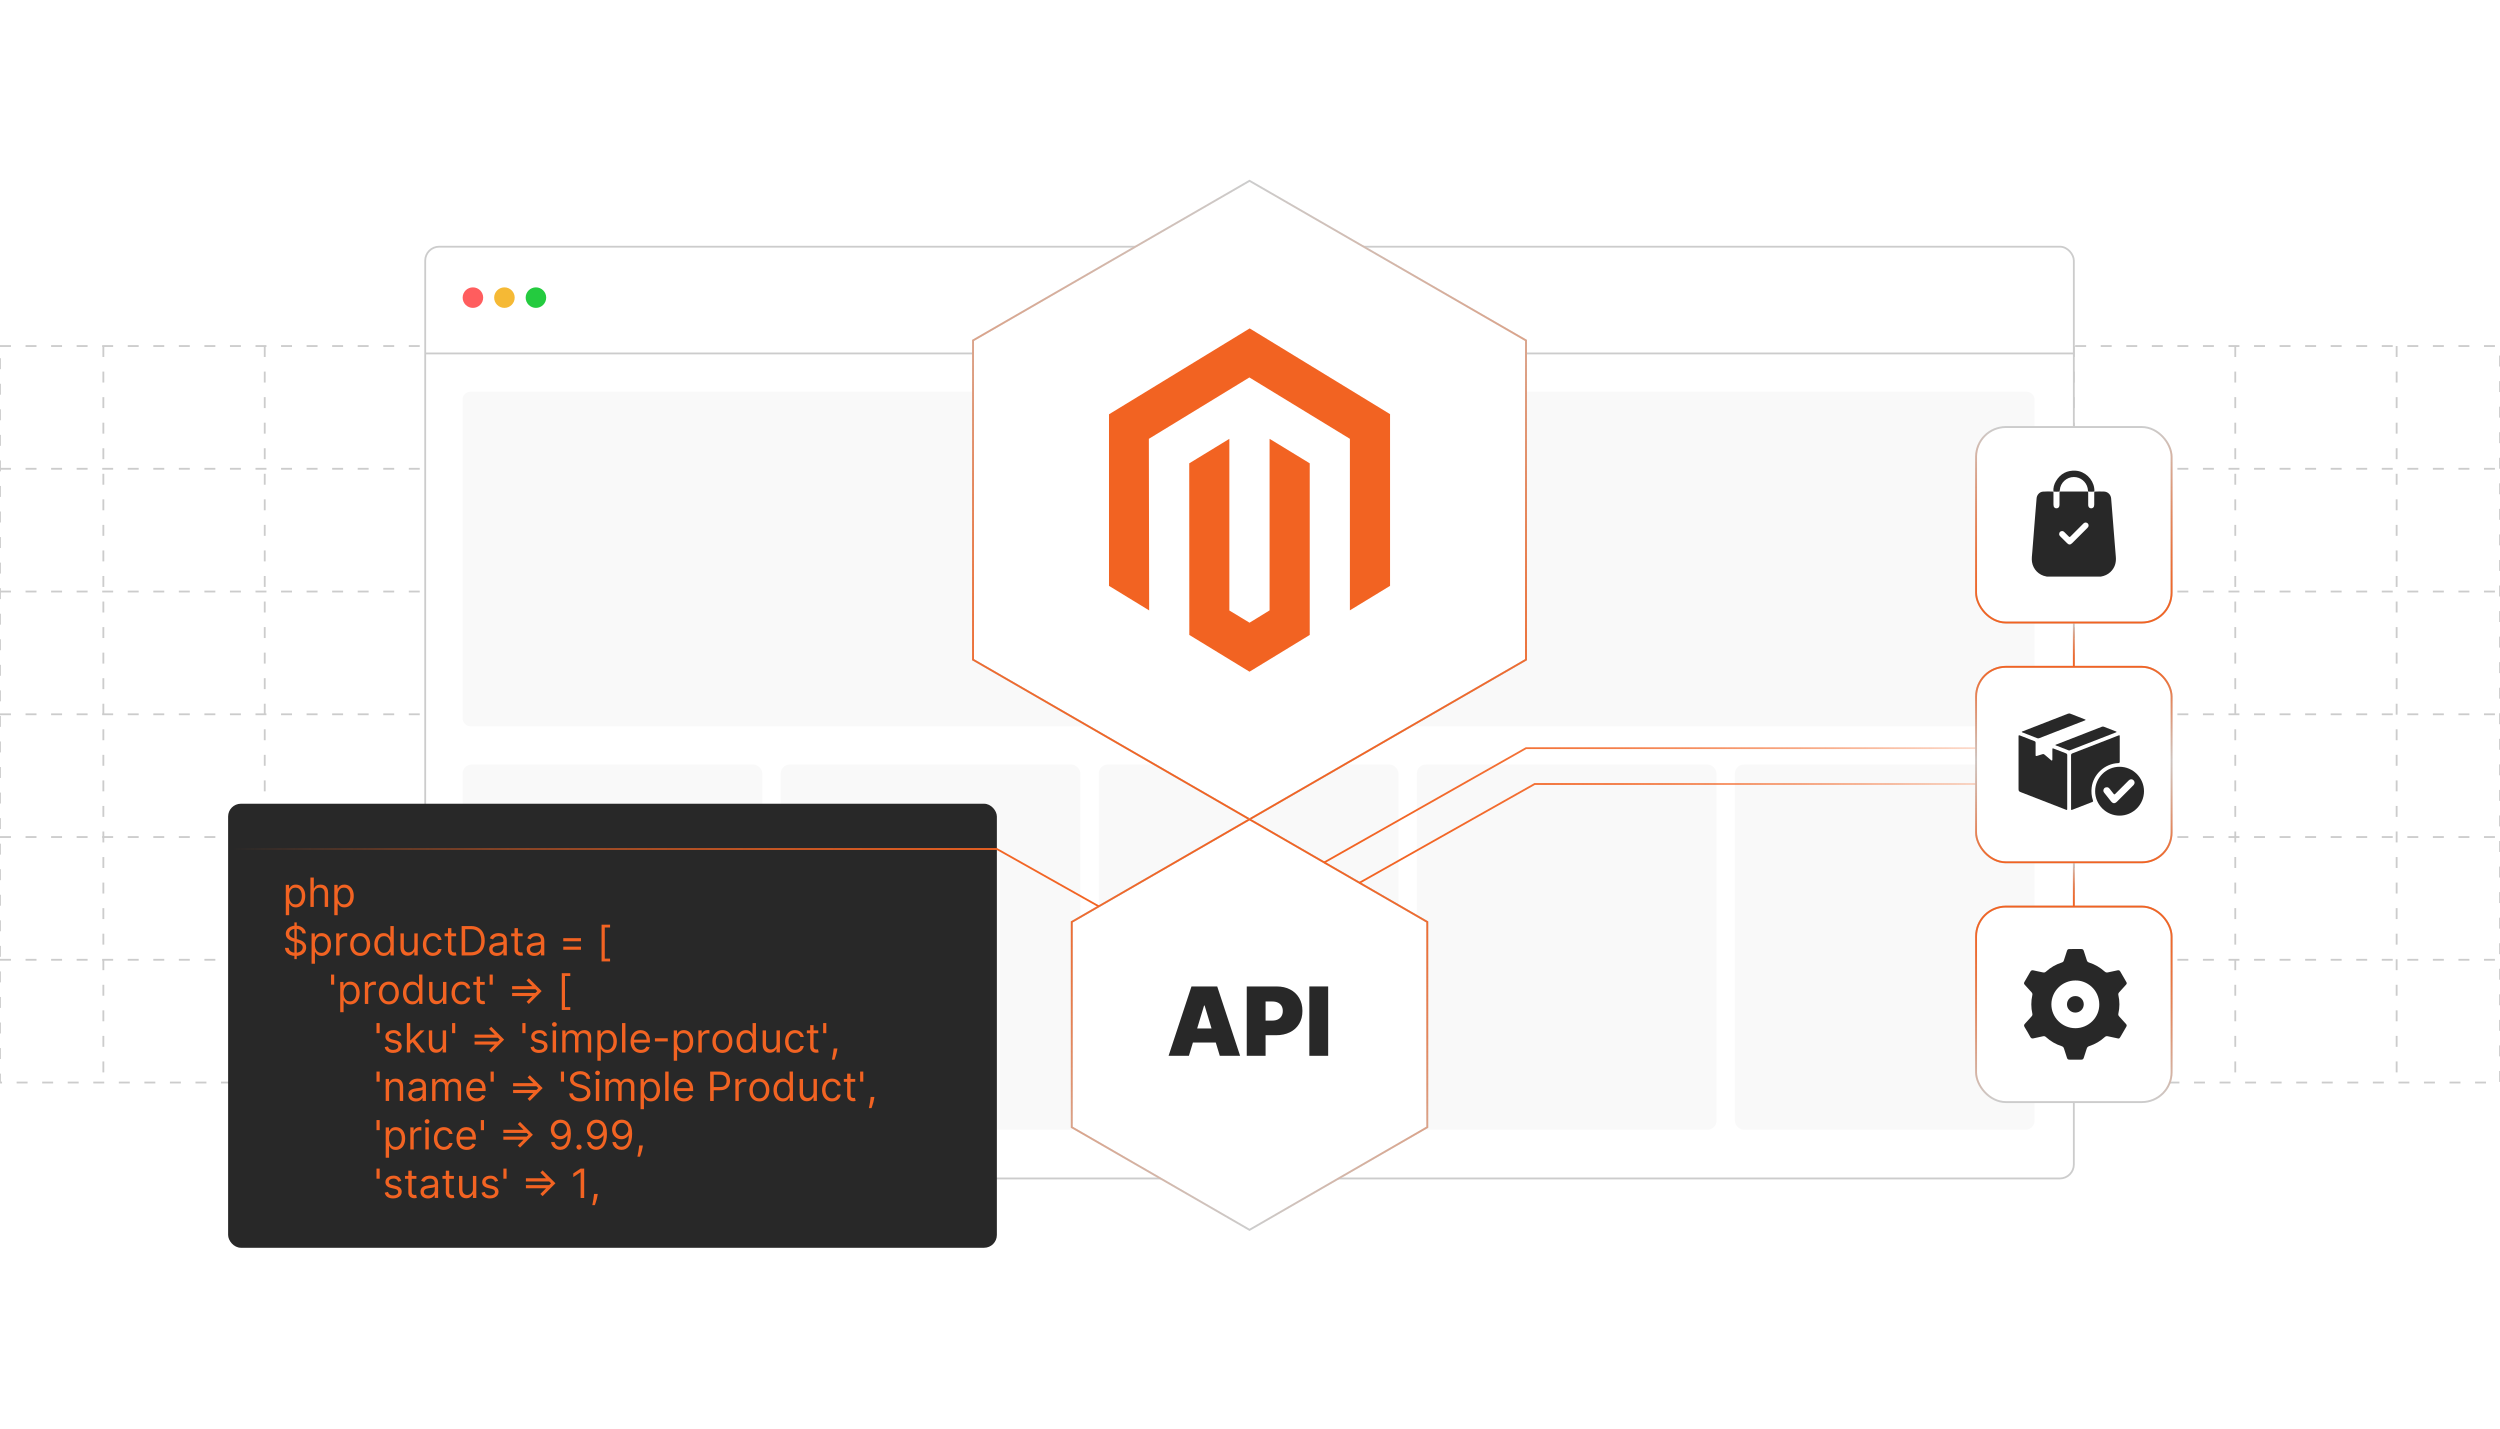 <?xml version="1.0" encoding="UTF-8"?><svg id="b" xmlns="http://www.w3.org/2000/svg" xmlns:xlink="http://www.w3.org/1999/xlink" viewBox="0 0 350 200"><defs><filter id="c" x="130.181" y="19.301" width="89.76" height="101.76" filterUnits="userSpaceOnUse"><feOffset dx="0" dy="0"/><feGaussianBlur result="d" stdDeviation="1.886"/><feFlood flood-color="#000" flood-opacity=".3"/><feComposite in2="d" operator="in"/><feComposite in="SourceGraphic"/></filter><linearGradient id="e" x1="174.933" y1="114.854" x2="174.933" y2="25.163" gradientUnits="userSpaceOnUse"><stop offset="0" stop-color="#f26322"/><stop offset=".11" stop-color="#f26322" stop-opacity=".98"/><stop offset=".236" stop-color="#f26322" stop-opacity=".922"/><stop offset=".371" stop-color="#f26322" stop-opacity=".826"/><stop offset=".513" stop-color="#f26322" stop-opacity=".692"/><stop offset=".659" stop-color="#f26322" stop-opacity=".519"/><stop offset=".809" stop-color="#f26322" stop-opacity=".307"/><stop offset=".959" stop-color="#f26322" stop-opacity=".062"/><stop offset=".994" stop-color="#f26322" stop-opacity="0"/></linearGradient><linearGradient id="f" x1="174.933" y1="172.329" x2="174.933" y2="114.556" gradientUnits="userSpaceOnUse"><stop offset=".006" stop-color="#f26322" stop-opacity="0"/><stop offset=".041" stop-color="#f26322" stop-opacity=".062"/><stop offset=".191" stop-color="#f26322" stop-opacity=".307"/><stop offset=".341" stop-color="#f26322" stop-opacity=".519"/><stop offset=".487" stop-color="#f26322" stop-opacity=".692"/><stop offset=".629" stop-color="#f26322" stop-opacity=".826"/><stop offset=".764" stop-color="#f26322" stop-opacity=".922"/><stop offset=".89" stop-color="#f26322" stop-opacity=".98"/><stop offset="1" stop-color="#f26322"/></linearGradient><linearGradient id="g" x1="31.936" y1="122.867" x2="153.891" y2="122.867" xlink:href="#f"/><linearGradient id="h" x1="185.27" y1="112.751" x2="292.083" y2="112.751" gradientUnits="userSpaceOnUse"><stop offset="0" stop-color="#f26322"/><stop offset=".11" stop-color="#f26322" stop-opacity=".98"/><stop offset=".236" stop-color="#f26322" stop-opacity=".922"/><stop offset=".371" stop-color="#f26322" stop-opacity=".826"/><stop offset=".513" stop-color="#f26322" stop-opacity=".692"/><stop offset=".659" stop-color="#f26322" stop-opacity=".519"/><stop offset=".809" stop-color="#f26322" stop-opacity=".307"/><stop offset=".959" stop-color="#f26322" stop-opacity=".062"/><stop offset=".994" stop-color="#f26322" stop-opacity="0"/></linearGradient><linearGradient id="i" x1="190.207" y1="116.684" x2="293.294" y2="116.684" xlink:href="#h"/><filter id="j" x="270.821" y="53.861" width="39.36" height="39.36" filterUnits="userSpaceOnUse"><feOffset dx="0" dy="0"/><feGaussianBlur result="k" stdDeviation="1.886"/><feFlood flood-color="#000" flood-opacity=".3"/><feComposite in2="k" operator="in"/><feComposite in="SourceGraphic"/></filter><linearGradient id="l" x1="290.337" y1="87.284" x2="290.337" y2="59.656" gradientUnits="userSpaceOnUse"><stop offset="0" stop-color="#f26322"/><stop offset=".11" stop-color="#f26322" stop-opacity=".98"/><stop offset=".236" stop-color="#f26322" stop-opacity=".922"/><stop offset=".371" stop-color="#f26322" stop-opacity=".826"/><stop offset=".513" stop-color="#f26322" stop-opacity=".692"/><stop offset=".659" stop-color="#f26322" stop-opacity=".519"/><stop offset=".809" stop-color="#f26322" stop-opacity=".307"/><stop offset=".959" stop-color="#f26322" stop-opacity=".062"/><stop offset=".994" stop-color="#f26322" stop-opacity="0"/></linearGradient><filter id="m" x="270.821" y="87.461" width="39.36" height="39.36" filterUnits="userSpaceOnUse"><feOffset dx="0" dy="0"/><feGaussianBlur result="n" stdDeviation="1.886"/><feFlood flood-color="#000" flood-opacity=".3"/><feComposite in2="n" operator="in"/><feComposite in="SourceGraphic"/></filter><linearGradient id="o" x1="290.337" y1="120.852" x2="290.337" y2="93.224" gradientUnits="userSpaceOnUse"><stop offset=".006" stop-color="#f26322"/><stop offset=".051" stop-color="#f26322" stop-opacity=".902"/><stop offset=".224" stop-color="#f26322" stop-opacity=".55"/><stop offset=".366" stop-color="#f26322" stop-opacity=".293"/><stop offset=".469" stop-color="#f26322" stop-opacity=".134"/><stop offset=".522" stop-color="#f26322" stop-opacity=".073"/><stop offset=".645" stop-color="#f26322" stop-opacity=".294"/><stop offset=".923" stop-color="#f26322" stop-opacity=".844"/><stop offset="1" stop-color="#f26322"/></linearGradient><filter id="p" x="270.821" y="121.061" width="39.36" height="39.36" filterUnits="userSpaceOnUse"><feOffset dx="0" dy="0"/><feGaussianBlur result="q" stdDeviation="1.886"/><feFlood flood-color="#000" flood-opacity=".3"/><feComposite in2="q" operator="in"/><feComposite in="SourceGraphic"/></filter><linearGradient id="r" x1="290.337" y1="154.42" x2="290.337" y2="126.792" gradientUnits="userSpaceOnUse"><stop offset=".006" stop-color="#f26322" stop-opacity="0"/><stop offset=".041" stop-color="#f26322" stop-opacity=".062"/><stop offset=".191" stop-color="#f26322" stop-opacity=".307"/><stop offset=".341" stop-color="#f26322" stop-opacity=".519"/><stop offset=".487" stop-color="#f26322" stop-opacity=".692"/><stop offset=".629" stop-color="#f26322" stop-opacity=".826"/><stop offset=".764" stop-color="#f26322" stop-opacity=".922"/><stop offset=".89" stop-color="#f26322" stop-opacity=".98"/><stop offset="1" stop-color="#f26322"/></linearGradient><linearGradient id="s" x1="290.337" y1="93.353" x2="290.337" y2="87.156" xlink:href="#l"/><linearGradient id="t" x1="290.337" y1="126.921" x2="290.337" y2="120.723" xlink:href="#l"/></defs><rect y="48.445" width="127.437" height="103.11" fill="none" stroke="#ccc" stroke-dasharray="1.533 2.044" stroke-miterlimit="10" stroke-width=".256"/><line y1="134.37" x2="127.437" y2="134.37" fill="none" stroke="#ccc" stroke-dasharray="1.533 2.044" stroke-miterlimit="10" stroke-width=".256"/><line y1="117.185" x2="127.437" y2="117.185" fill="none" stroke="#ccc" stroke-dasharray="1.533 2.044" stroke-miterlimit="10" stroke-width=".256"/><line y1="100" x2="127.437" y2="100" fill="none" stroke="#ccc" stroke-dasharray="1.533 2.044" stroke-miterlimit="10" stroke-width=".256"/><line y1="82.815" x2="127.437" y2="82.815" fill="none" stroke="#ccc" stroke-dasharray="1.533 2.044" stroke-miterlimit="10" stroke-width=".256"/><line y1="65.63" x2="127.437" y2="65.63" fill="none" stroke="#ccc" stroke-dasharray="1.533 2.044" stroke-miterlimit="10" stroke-width=".256"/><line x1="104.844" y1="48.445" x2="104.844" y2="151.555" fill="none" stroke="#ccc" stroke-dasharray="1.533 2.044" stroke-miterlimit="10" stroke-width=".256"/><line x1="82.25" y1="48.445" x2="82.25" y2="151.555" fill="none" stroke="#ccc" stroke-dasharray="1.533 2.044" stroke-miterlimit="10" stroke-width=".256"/><line x1="59.657" y1="48.445" x2="59.657" y2="151.555" fill="none" stroke="#ccc" stroke-dasharray="1.533 2.044" stroke-miterlimit="10" stroke-width=".256"/><line x1="37.063" y1="48.445" x2="37.063" y2="151.555" fill="none" stroke="#ccc" stroke-dasharray="1.533 2.044" stroke-miterlimit="10" stroke-width=".256"/><line x1="14.47" y1="48.445" x2="14.47" y2="151.555" fill="none" stroke="#ccc" stroke-dasharray="1.533 2.044" stroke-miterlimit="10" stroke-width=".256"/><rect x="222.563" y="48.445" width="127.437" height="103.11" fill="none" stroke="#ccc" stroke-dasharray="1.533 2.044" stroke-miterlimit="10" stroke-width=".256"/><line x1="222.563" y1="134.37" x2="350" y2="134.37" fill="none" stroke="#ccc" stroke-dasharray="1.533 2.044" stroke-miterlimit="10" stroke-width=".256"/><line x1="222.563" y1="117.185" x2="350" y2="117.185" fill="none" stroke="#ccc" stroke-dasharray="1.533 2.044" stroke-miterlimit="10" stroke-width=".256"/><line x1="222.563" y1="100" x2="350" y2="100" fill="none" stroke="#ccc" stroke-dasharray="1.533 2.044" stroke-miterlimit="10" stroke-width=".256"/><line x1="222.563" y1="82.815" x2="350" y2="82.815" fill="none" stroke="#ccc" stroke-dasharray="1.533 2.044" stroke-miterlimit="10" stroke-width=".256"/><line x1="222.563" y1="65.63" x2="350" y2="65.63" fill="none" stroke="#ccc" stroke-dasharray="1.533 2.044" stroke-miterlimit="10" stroke-width=".256"/><line x1="335.53" y1="48.445" x2="335.53" y2="151.555" fill="none" stroke="#ccc" stroke-dasharray="1.533 2.044" stroke-miterlimit="10" stroke-width=".256"/><line x1="312.937" y1="48.445" x2="312.937" y2="151.555" fill="none" stroke="#ccc" stroke-dasharray="1.533 2.044" stroke-miterlimit="10" stroke-width=".256"/><line x1="290.343" y1="48.445" x2="290.343" y2="151.555" fill="none" stroke="#ccc" stroke-dasharray="1.533 2.044" stroke-miterlimit="10" stroke-width=".256"/><line x1="267.75" y1="48.445" x2="267.75" y2="151.555" fill="none" stroke="#ccc" stroke-dasharray="1.533 2.044" stroke-miterlimit="10" stroke-width=".256"/><line x1="245.156" y1="48.445" x2="245.156" y2="151.555" fill="none" stroke="#ccc" stroke-dasharray="1.533 2.044" stroke-miterlimit="10" stroke-width=".256"/><rect x="59.529" y="34.536" width="230.808" height="130.448" rx="1.953" ry="1.953" fill="#fff" stroke="#ccc" stroke-miterlimit="10" stroke-width=".256"/><circle cx="66.208" cy="41.668" r="1.437" fill="#ff5d5e"/><circle cx="70.619" cy="41.668" r="1.437" fill="#f5b935"/><circle cx="75.03" cy="41.668" r="1.437" fill="#24cb3f"/><line x1="59.529" y1="49.481" x2="290.337" y2="49.481" fill="none" stroke="#ccc" stroke-miterlimit="10" stroke-width=".256"/><rect x="64.771" y="54.847" width="220.069" height="46.825" rx="1.064" ry="1.064" fill="#f9f9f9"/><rect x="64.771" y="107.038" width="41.956" height="51.119" rx="1.256" ry="1.256" fill="#f9f9f9"/><rect x="109.299" y="107.038" width="41.956" height="51.119" rx="1.256" ry="1.256" fill="#f9f9f9"/><rect x="153.828" y="107.038" width="41.956" height="51.119" rx="1.256" ry="1.256" fill="#f9f9f9"/><rect x="198.356" y="107.038" width="41.956" height="51.119" rx="1.256" ry="1.256" fill="#f9f9f9"/><rect x="242.885" y="107.038" width="41.956" height="51.119" rx="1.256" ry="1.256" fill="#f9f9f9"/><polygon points="213.641 92.357 213.641 47.66 174.933 25.312 136.225 47.66 136.225 92.357 174.933 114.705 213.641 92.357" fill="#fff" filter="url(#c)" stroke="#ccc" stroke-miterlimit="10" stroke-width=".269"/><polygon points="213.641 92.357 213.641 47.66 174.933 25.312 136.225 47.66 136.225 92.357 174.933 114.705 213.641 92.357" fill="none" stroke="url(#e)" stroke-miterlimit="10" stroke-width=".258"/><polygon points="174.953 45.977 155.259 58.002 155.259 82.02 160.881 85.458 160.841 61.435 174.913 52.843 188.985 61.435 188.985 85.447 194.607 82.02 194.607 57.981 174.953 45.977" fill="#f26322"/><polygon points="177.742 85.453 174.933 87.179 172.11 85.468 172.11 61.435 166.493 64.867 166.503 88.891 174.928 94.039 183.363 88.891 183.363 64.867 177.742 61.435 177.742 85.453" fill="#f26322"/><polygon points="199.821 157.811 199.821 129.073 174.933 114.705 150.046 129.073 150.046 157.811 174.933 172.18 199.821 157.811" fill="#fff" stroke="#ccc" stroke-miterlimit="10" stroke-width=".269"/><polygon points="199.821 157.811 199.821 129.073 174.933 114.705 150.046 129.073 150.046 157.811 174.933 172.18 199.821 157.811" fill="none" stroke="url(#f)" stroke-miterlimit="10" stroke-width=".258"/><path d="M166.446,147.814h-2.845l3.206-9.711h3.603l3.206,9.711h-2.845l-2.124-7.036h-.076l-2.124,7.036ZM165.915,143.982h5.349v1.973h-5.349v-1.973Z" fill="#282828"/><path d="M174.545,147.814v-9.711h4.191c.721,0,1.352.143,1.892.427.541.284.961.685,1.262,1.2.3.515.45,1.117.45,1.806,0,.696-.154,1.298-.462,1.807-.309.51-.74.901-1.295,1.177-.555.274-1.202.412-1.941.412h-2.503v-2.049h1.972c.31,0,.574-.054.794-.163s.39-.265.508-.467.178-.441.178-.717c0-.277-.06-.516-.178-.713-.118-.198-.288-.35-.508-.455-.22-.106-.484-.159-.794-.159h-.93v7.606h-2.636Z" fill="#282828"/><path d="M185.943,138.102v9.711h-2.636v-9.711h2.636Z" fill="#282828"/><rect x="31.936" y="112.522" width="107.626" height="62.166" rx="1.792" ry="1.792" fill="#282828"/><rect x="39.576" y="122.857" width="92.346" height="49.913" fill="none"/><path d="M40.01,128.129v-4.244h.458v.49h.057c.035-.054.083-.122.145-.206.062-.083.152-.158.269-.225s.276-.1.477-.1c.26,0,.489.065.687.195s.353.314.464.553c.111.238.167.519.167.844,0,.327-.056.609-.167.849s-.265.424-.462.555c-.197.131-.424.196-.682.196-.198,0-.357-.033-.476-.1s-.211-.142-.275-.228c-.065-.085-.114-.155-.148-.212h-.041v1.632h-.474ZM40.476,125.429c0,.232.034.439.102.615.068.178.168.316.299.416.131.101.292.15.482.15.198,0,.364-.053.497-.158s.234-.247.302-.426c.067-.179.101-.378.101-.598,0-.218-.033-.413-.099-.588s-.167-.314-.299-.416c-.134-.102-.301-.154-.501-.154-.193,0-.355.049-.486.146-.131.097-.231.232-.297.405-.067.174-.101.376-.101.606Z" fill="#f26322"/><path d="M43.932,125.115v1.856h-.474v-4.115h.474v1.511h.041c.072-.159.181-.286.326-.381.145-.095.339-.142.582-.142.21,0,.395.042.553.126.158.083.281.211.369.384.087.172.131.391.131.656v1.961h-.474v-1.929c0-.246-.064-.435-.19-.57s-.302-.202-.525-.202c-.155,0-.294.033-.417.099s-.219.161-.29.287-.105.279-.105.459Z" fill="#f26322"/><path d="M46.802,128.129v-4.244h.458v.49h.057c.035-.054.083-.122.145-.206.062-.083.152-.158.269-.225s.276-.1.477-.1c.26,0,.489.065.687.195s.353.314.464.553c.111.238.167.519.167.844,0,.327-.056.609-.167.849s-.265.424-.462.555c-.197.131-.424.196-.682.196-.198,0-.357-.033-.476-.1s-.211-.142-.275-.228c-.065-.085-.114-.155-.148-.212h-.041v1.632h-.474ZM47.268,125.429c0,.232.034.439.102.615.068.178.168.316.299.416.131.101.292.15.482.15.198,0,.364-.053.497-.158s.234-.247.302-.426c.067-.179.101-.378.101-.598,0-.218-.033-.413-.099-.588s-.167-.314-.299-.416c-.134-.102-.301-.154-.501-.154-.193,0-.355.049-.486.146-.131.097-.231.232-.297.405-.067.174-.101.376-.101.606Z" fill="#f26322"/><path d="M42.325,130.676c-.024-.203-.122-.361-.293-.474-.171-.113-.382-.169-.631-.169-.182,0-.341.029-.477.088-.136.06-.242.141-.318.243-.076.103-.113.221-.113.352,0,.11.026.204.079.282.053.079.121.144.204.195s.17.094.261.127c.091.032.175.059.251.079l.418.112c.107.028.227.067.358.117.132.049.259.116.38.201.121.086.221.194.3.327s.119.295.119.488c0,.223-.058.423-.174.603s-.285.322-.506.429c-.222.105-.491.158-.807.158-.295,0-.55-.048-.765-.143-.215-.095-.384-.228-.507-.398-.123-.171-.192-.368-.208-.594h.515c.013.156.066.284.158.386.092.101.208.176.35.225.142.049.294.073.458.073.19,0,.361-.031.512-.094.151-.061.272-.149.36-.261.088-.112.132-.243.132-.393,0-.137-.038-.248-.114-.334-.077-.086-.177-.155-.302-.209-.124-.054-.259-.101-.404-.141l-.506-.144c-.321-.093-.576-.225-.764-.397-.188-.171-.281-.396-.281-.673,0-.231.062-.432.188-.604.125-.173.294-.307.506-.402s.45-.144.712-.144c.265,0,.501.047.708.142.206.095.37.224.491.387.121.164.185.35.192.557h-.482ZM41.215,134.277v-5.144h.33v5.144h-.33Z" fill="#f26322"/><path d="M43.619,134.92v-4.244h.458v.49h.057c.035-.054.083-.122.145-.206.062-.083.152-.158.269-.225s.276-.1.477-.1c.26,0,.489.065.687.195s.353.314.464.553c.111.238.167.519.167.844,0,.327-.056.609-.167.849s-.265.424-.462.555c-.197.131-.424.196-.682.196-.198,0-.357-.033-.476-.1s-.211-.142-.275-.228c-.065-.085-.114-.155-.148-.212h-.041v1.632h-.474ZM44.085,132.22c0,.232.034.439.102.615.068.178.168.316.299.416.131.101.292.15.482.15.198,0,.364-.053.497-.158s.234-.247.302-.426c.067-.179.101-.378.101-.598,0-.218-.033-.413-.099-.588s-.167-.314-.299-.416c-.134-.102-.301-.154-.501-.154-.193,0-.355.049-.486.146-.131.097-.231.232-.297.405-.067.174-.101.376-.101.606Z" fill="#f26322"/><path d="M47.067,133.763v-3.087h.458v.467h.032c.056-.153.158-.277.306-.372s.314-.143.498-.143c.035,0,.079.001.131.002s.092.003.119.006v.482c-.016-.004-.053-.011-.11-.019-.057-.009-.117-.013-.18-.013-.15,0-.284.031-.401.094-.117.061-.209.147-.277.257-.067.109-.102.233-.102.373v1.953h-.474Z" fill="#f26322"/><path d="M50.427,133.827c-.279,0-.523-.066-.732-.199s-.373-.318-.49-.557-.176-.517-.176-.836c0-.321.059-.603.176-.842.117-.24.281-.426.49-.559s.454-.199.732-.199.523.066.732.199c.21.133.373.318.49.559.118.239.176.52.176.842,0,.319-.059.598-.176.836-.117.238-.28.424-.49.557-.209.133-.454.199-.732.199ZM50.427,133.401c.212,0,.386-.055.522-.163s.238-.251.304-.428c.065-.177.098-.369.098-.575s-.033-.398-.098-.577c-.066-.178-.167-.321-.304-.432-.137-.109-.31-.165-.522-.165-.211,0-.386.056-.522.165-.137.11-.238.254-.303.432-.066.179-.099.371-.099.577s.033.398.099.575c.065.177.167.319.303.428s.311.163.522.163Z" fill="#f26322"/><path d="M53.714,133.827c-.257,0-.484-.065-.681-.196s-.351-.315-.462-.555-.167-.521-.167-.849c0-.324.055-.606.167-.844.111-.239.266-.423.464-.553s.427-.195.687-.195c.201,0,.36.033.477.1s.207.142.269.225c.062.084.111.152.146.206h.04v-1.519h.474v4.115h-.458v-.475h-.056c-.035.057-.085.127-.149.212-.064.086-.156.161-.275.228-.119.066-.278.1-.476.1ZM53.779,133.401c.19,0,.351-.05.482-.15.131-.1.231-.238.3-.416.068-.177.102-.383.102-.615,0-.231-.034-.433-.101-.606-.067-.173-.166-.309-.297-.405-.131-.098-.293-.146-.486-.146-.201,0-.368.052-.501.154s-.233.241-.299.416c-.066.175-.1.37-.1.588,0,.22.034.419.102.598.067.179.168.32.301.426s.299.158.498.158Z" fill="#f26322"/><path d="M58.007,132.501v-1.825h.474v3.087h-.474v-.522h-.032c-.072.156-.185.29-.337.398-.153.109-.346.164-.579.164-.193,0-.364-.042-.514-.128-.15-.085-.268-.213-.354-.386-.085-.172-.128-.389-.128-.651v-1.962h.474v1.93c0,.225.064.404.19.538s.289.201.485.201c.118,0,.238-.03.361-.091.123-.06.226-.152.31-.277.084-.124.126-.283.126-.476Z" fill="#f26322"/><path d="M60.603,133.827c-.29,0-.539-.068-.748-.205s-.37-.325-.482-.565c-.112-.24-.169-.514-.169-.822,0-.314.058-.591.174-.831.116-.24.278-.429.486-.565.208-.136.452-.204.731-.204.217,0,.413.04.586.121.174.08.317.192.428.337s.18.314.207.507h-.474c-.036-.141-.116-.266-.24-.375s-.29-.164-.499-.164c-.185,0-.347.048-.485.144-.139.097-.247.231-.323.404-.077.174-.116.377-.116.61,0,.238.038.445.113.623.076.177.183.314.322.411.139.099.302.147.489.147.123,0,.235-.021.335-.065.101-.043.185-.104.255-.185.07-.08.119-.177.149-.289h.474c-.027.183-.093.346-.198.491-.105.145-.244.261-.416.346-.172.085-.372.128-.6.128Z" fill="#f26322"/><path d="M63.851,130.676v.402h-1.6v-.402h1.6ZM62.717,129.936h.474v2.942c0,.134.02.233.06.3s.09.11.152.133c.062.022.128.033.198.033.052,0,.095-.003.128-.009.034-.006.06-.012.081-.016l.096.427c-.032.012-.077.024-.134.037s-.131.019-.219.019c-.134,0-.265-.028-.393-.086s-.233-.145-.317-.264c-.084-.118-.126-.267-.126-.446v-3.07Z" fill="#f26322"/><path d="M65.9,133.763h-1.27v-4.115h1.326c.399,0,.741.082,1.025.246s.501.399.653.705c.151.306.227.672.227,1.099,0,.429-.077.797-.23,1.105-.152.31-.375.546-.667.712-.292.165-.647.248-1.065.248ZM65.128,133.32h.74c.34,0,.622-.065.846-.196.224-.132.39-.318.5-.561.11-.242.165-.53.165-.865,0-.333-.054-.619-.163-.859-.108-.24-.271-.426-.486-.555-.215-.129-.484-.194-.806-.194h-.796v3.231Z" fill="#f26322"/><path d="M69.541,133.835c-.195,0-.373-.037-.532-.111-.16-.074-.286-.183-.38-.323-.094-.142-.141-.312-.141-.514,0-.177.035-.32.104-.432.069-.11.163-.197.279-.26.116-.064.245-.11.387-.142.141-.031.284-.057.427-.075.188-.024.34-.043.457-.056s.203-.034.257-.065c.054-.03.081-.084.081-.16v-.017c0-.198-.054-.352-.162-.462-.108-.11-.271-.165-.489-.165-.227,0-.404.05-.533.148-.128.1-.219.205-.271.317l-.45-.16c.08-.188.188-.334.322-.44.135-.104.282-.179.442-.221s.318-.064.473-.064c.099,0,.213.012.343.035.129.023.254.071.376.144.122.072.222.182.303.328.08.145.121.341.121.587v2.033h-.475v-.418h-.024c-.032.067-.086.139-.161.215-.075.076-.175.142-.3.195-.124.054-.276.08-.456.08ZM69.614,133.409c.188,0,.346-.037.476-.11.129-.074.227-.169.293-.286.066-.116.099-.238.099-.367v-.435c-.02.024-.064.046-.131.065-.068.019-.145.036-.233.051-.087.014-.173.025-.255.036-.083.01-.149.019-.2.024-.123.017-.238.042-.345.078-.106.035-.192.088-.257.158-.065.07-.098.166-.098.286,0,.165.061.289.184.373.123.084.278.126.467.126Z" fill="#f26322"/><path d="M73.167,130.676v.402h-1.6v-.402h1.6ZM72.034,129.936h.474v2.942c0,.134.02.233.06.3s.09.11.152.133c.062.022.128.033.198.033.052,0,.095-.003.128-.009.034-.006.06-.012.081-.016l.096.427c-.032.012-.077.024-.134.037s-.131.019-.219.019c-.134,0-.265-.028-.393-.086s-.233-.145-.317-.264c-.084-.118-.126-.267-.126-.446v-3.07Z" fill="#f26322"/><path d="M74.79,133.835c-.195,0-.373-.037-.532-.111-.16-.074-.286-.183-.38-.323-.094-.142-.141-.312-.141-.514,0-.177.035-.32.104-.432.069-.11.163-.197.279-.26.116-.064.245-.11.387-.142.141-.031.284-.057.427-.075.188-.024.34-.043.457-.056s.203-.034.257-.065c.054-.03.081-.084.081-.16v-.017c0-.198-.054-.352-.162-.462-.108-.11-.271-.165-.489-.165-.227,0-.404.05-.533.148-.128.1-.219.205-.271.317l-.45-.16c.08-.188.188-.334.322-.44.135-.104.282-.179.442-.221s.318-.064.473-.064c.099,0,.213.012.343.035.129.023.254.071.376.144.122.072.222.182.303.328.08.145.121.341.121.587v2.033h-.475v-.418h-.024c-.032.067-.086.139-.161.215-.075.076-.175.142-.3.195-.124.054-.276.08-.456.08ZM74.863,133.409c.188,0,.346-.037.476-.11.129-.074.227-.169.293-.286.066-.116.099-.238.099-.367v-.435c-.02.024-.064.046-.131.065-.068.019-.145.036-.233.051-.087.014-.173.025-.255.036-.083.01-.149.019-.2.024-.123.017-.238.042-.345.078-.106.035-.192.088-.257.158-.065.07-.098.166-.098.286,0,.165.061.289.184.373.123.084.278.126.467.126Z" fill="#f26322"/><path d="M78.858,131.777v-.435h2.476v.435h-2.476ZM78.858,132.967v-.434h2.476v.434h-2.476Z" fill="#f26322"/><path d="M84.22,134.599v-5.144h1.19v.394h-.74v4.357h.74v.394h-1.19Z" fill="#f26322"/><path d="M46.787,136.439v1.414h-.442v-1.414h.442Z" fill="#f26322"/><path d="M47.631,141.711v-4.244h.458v.49h.057c.035-.054.083-.122.145-.206.062-.083.152-.158.269-.225s.276-.1.477-.1c.26,0,.489.065.687.195s.353.314.464.553c.111.238.167.519.167.844,0,.327-.056.609-.167.849s-.265.424-.462.555c-.197.131-.424.196-.682.196-.198,0-.357-.033-.476-.1s-.211-.142-.275-.228c-.065-.085-.114-.155-.148-.212h-.041v1.632h-.474ZM48.097,139.011c0,.232.034.439.102.615.068.178.168.316.299.416.131.101.292.15.482.15.198,0,.364-.053.497-.158s.234-.247.302-.426c.067-.179.101-.378.101-.598,0-.218-.033-.413-.099-.588s-.167-.314-.299-.416c-.134-.102-.301-.154-.501-.154-.193,0-.355.049-.486.146-.131.097-.231.232-.297.405-.067.174-.101.376-.101.606Z" fill="#f26322"/><path d="M51.079,140.554v-3.087h.458v.467h.032c.056-.153.158-.277.306-.372s.314-.143.498-.143c.035,0,.079.001.131.002s.092.003.119.006v.482c-.016-.004-.053-.011-.11-.019-.057-.009-.117-.013-.18-.013-.15,0-.284.031-.401.094-.117.061-.209.147-.277.257-.067.109-.102.233-.102.373v1.953h-.474Z" fill="#f26322"/><path d="M54.439,140.618c-.279,0-.523-.066-.732-.199s-.373-.318-.49-.557-.176-.517-.176-.836c0-.321.059-.603.176-.842.117-.24.281-.426.49-.559s.454-.199.732-.199.523.066.732.199c.21.133.373.318.49.559.118.239.176.52.176.842,0,.319-.059.598-.176.836-.117.238-.28.424-.49.557-.209.133-.454.199-.732.199ZM54.439,140.192c.212,0,.386-.055.522-.163s.238-.251.304-.428c.065-.177.098-.369.098-.575s-.033-.398-.098-.577c-.066-.178-.167-.321-.304-.432-.137-.109-.31-.165-.522-.165-.211,0-.386.056-.522.165-.137.11-.238.254-.303.432-.066.179-.099.371-.099.577s.033.398.099.575c.065.177.167.319.303.428s.311.163.522.163Z" fill="#f26322"/><path d="M57.727,140.618c-.257,0-.484-.065-.681-.196s-.351-.315-.462-.555-.167-.521-.167-.849c0-.324.055-.606.167-.844.111-.239.266-.423.464-.553s.427-.195.687-.195c.201,0,.36.033.477.1s.207.142.269.225c.062.084.111.152.146.206h.04v-1.519h.474v4.115h-.458v-.475h-.056c-.035.057-.085.127-.149.212-.064.086-.156.161-.275.228-.119.066-.278.1-.476.1ZM57.791,140.192c.19,0,.351-.05.482-.15.131-.1.231-.238.3-.416.068-.177.102-.383.102-.615,0-.231-.034-.433-.101-.606-.067-.173-.166-.309-.297-.405-.131-.098-.293-.146-.486-.146-.201,0-.368.052-.501.154s-.233.241-.299.416c-.066.175-.1.37-.1.588,0,.22.034.419.102.598.067.179.168.32.301.426s.299.158.498.158Z" fill="#f26322"/><path d="M62.019,139.292v-1.825h.474v3.087h-.474v-.522h-.032c-.072.156-.185.29-.337.398-.153.109-.346.164-.579.164-.193,0-.364-.042-.514-.128-.15-.085-.268-.213-.354-.386-.085-.172-.128-.389-.128-.651v-1.962h.474v1.93c0,.225.064.404.19.538s.289.201.485.201c.118,0,.238-.03.361-.091.123-.06.226-.152.31-.277.084-.124.126-.283.126-.476Z" fill="#f26322"/><path d="M64.615,140.618c-.29,0-.539-.068-.748-.205s-.37-.325-.482-.565c-.112-.24-.169-.514-.169-.822,0-.314.058-.591.174-.831.116-.24.278-.429.486-.565.208-.136.452-.204.731-.204.217,0,.413.04.586.121.174.08.317.192.428.337s.18.314.207.507h-.474c-.036-.141-.116-.266-.24-.375s-.29-.164-.499-.164c-.185,0-.347.048-.485.144-.139.097-.247.231-.323.404-.077.174-.116.377-.116.61,0,.238.038.445.113.623.076.177.183.314.322.411.139.099.302.147.489.147.123,0,.235-.021.335-.065.101-.043.185-.104.255-.185.07-.08.119-.177.149-.289h.474c-.027.183-.093.346-.198.491-.105.145-.244.261-.416.346-.172.085-.372.128-.6.128Z" fill="#f26322"/><path d="M67.863,137.467v.402h-1.6v-.402h1.6ZM66.73,136.727h.474v2.942c0,.134.02.233.06.3s.09.11.152.133c.062.022.128.033.198.033.052,0,.095-.003.128-.009.034-.006.06-.012.081-.016l.096.427c-.032.012-.077.024-.134.037s-.131.019-.219.019c-.134,0-.265-.028-.393-.086s-.233-.145-.317-.264c-.084-.118-.126-.267-.126-.446v-3.07Z" fill="#f26322"/><path d="M68.988,136.439v1.414h-.442v-1.414h.442Z" fill="#f26322"/><path d="M71.697,138.496v-.442h3.139l.442.442h-3.581ZM71.697,139.452v-.441h3.581l-.442.441h-3.139ZM74.032,140.554l-.31-.306,1.495-1.495-1.495-1.491.31-.31,1.801,1.801-1.801,1.801Z" fill="#f26322"/><path d="M78.65,141.39v-5.144h1.19v.394h-.74v4.357h.74v.394h-1.19Z" fill="#f26322"/><path d="M53.154,143.23v1.414h-.442v-1.414h.442Z" fill="#f26322"/><path d="M56.185,144.949l-.426.121c-.027-.071-.066-.141-.118-.208-.051-.068-.122-.124-.21-.168-.088-.045-.202-.066-.339-.066-.189,0-.346.043-.471.13-.126.086-.188.195-.188.328,0,.118.043.211.128.279.086.068.22.125.402.171l.459.112c.276.067.481.169.617.307s.203.314.203.529c0,.177-.051.335-.152.475s-.242.249-.423.329c-.181.081-.391.121-.631.121-.315,0-.576-.068-.782-.205-.206-.137-.337-.336-.392-.599l.45-.113c.043.167.124.291.244.374s.277.125.471.125c.221,0,.397-.048.528-.142.13-.095.196-.208.196-.341,0-.107-.038-.197-.113-.271-.075-.073-.19-.127-.346-.164l-.514-.12c-.283-.067-.49-.171-.622-.312s-.198-.318-.198-.531c0-.175.049-.328.147-.463.099-.134.233-.238.404-.315.171-.076.365-.114.582-.114.305,0,.545.067.72.201s.299.31.373.53Z" fill="#f26322"/><path d="M56.956,147.345v-4.115h.474v4.115h-.474ZM57.398,146.22l-.008-.587h.096l1.351-1.375h.587l-1.439,1.455h-.04l-.547.507ZM58.917,147.345l-1.206-1.527.338-.329,1.471,1.856h-.603Z" fill="#f26322"/><path d="M61.98,146.083v-1.825h.474v3.087h-.474v-.522h-.032c-.072.156-.185.29-.337.398-.153.109-.346.164-.579.164-.193,0-.364-.042-.514-.128-.15-.085-.268-.213-.354-.386-.085-.172-.128-.389-.128-.651v-1.962h.474v1.93c0,.225.064.404.19.538s.289.201.485.201c.118,0,.238-.03.361-.091.123-.06.226-.152.31-.277.084-.124.126-.283.126-.476Z" fill="#f26322"/><path d="M63.732,143.23v1.414h-.442v-1.414h.442Z" fill="#f26322"/><path d="M66.441,145.287v-.442h3.139l.442.442h-3.581ZM66.441,146.243v-.441h3.581l-.442.441h-3.139ZM68.776,147.345l-.31-.306,1.495-1.495-1.495-1.491.31-.31,1.801,1.801-1.801,1.801Z" fill="#f26322"/><path d="M73.572,143.23v1.414h-.442v-1.414h.442Z" fill="#f26322"/><path d="M76.602,144.949l-.426.121c-.027-.071-.066-.141-.118-.208-.051-.068-.122-.124-.21-.168-.088-.045-.202-.066-.339-.066-.189,0-.346.043-.471.13-.126.086-.188.195-.188.328,0,.118.043.211.128.279.086.068.22.125.402.171l.459.112c.276.067.481.169.617.307s.203.314.203.529c0,.177-.051.335-.152.475s-.242.249-.423.329c-.181.081-.391.121-.631.121-.315,0-.576-.068-.782-.205-.206-.137-.337-.336-.392-.599l.45-.113c.043.167.124.291.244.374s.277.125.471.125c.221,0,.397-.048.528-.142.13-.095.196-.208.196-.341,0-.107-.038-.197-.113-.271-.075-.073-.19-.127-.346-.164l-.514-.12c-.283-.067-.49-.171-.622-.312s-.198-.318-.198-.531c0-.175.049-.328.147-.463.099-.134.233-.238.404-.315.171-.076.365-.114.582-.114.305,0,.545.067.72.201s.299.31.373.53Z" fill="#f26322"/><path d="M77.615,143.743c-.092,0-.172-.031-.238-.094-.066-.064-.1-.139-.1-.228,0-.088.033-.164.1-.227.066-.064.146-.095.238-.095s.172.031.238.095c.066.062.099.139.099.227,0,.089-.033.164-.099.228-.066.062-.146.094-.238.094ZM77.374,147.345v-3.087h.474v3.087h-.474Z" fill="#f26322"/><path d="M78.716,147.345v-3.087h.458v.482h.041c.064-.165.168-.293.311-.385.143-.092.315-.138.516-.138.204,0,.373.046.51.138.136.092.242.22.318.385h.032c.079-.159.197-.286.355-.381s.348-.142.569-.142c.276,0,.501.086.677.258.175.173.263.44.263.804v2.065h-.474v-2.065c0-.229-.062-.391-.187-.488-.124-.099-.272-.147-.44-.147-.217,0-.385.065-.504.196-.12.131-.179.296-.179.495v2.01h-.482v-2.114c0-.176-.057-.317-.171-.425s-.261-.162-.44-.162c-.123,0-.238.033-.344.099s-.192.156-.257.273-.098.249-.098.401v1.929h-.474Z" fill="#f26322"/><path d="M83.635,148.502v-4.244h.458v.49h.057c.035-.054.083-.122.145-.206.062-.083.152-.158.269-.225s.276-.1.477-.1c.26,0,.489.065.687.195s.353.314.464.553c.111.238.167.519.167.844,0,.327-.056.609-.167.849s-.265.424-.462.555c-.197.131-.424.196-.682.196-.198,0-.357-.033-.476-.1s-.211-.142-.275-.228c-.065-.085-.114-.155-.148-.212h-.041v1.632h-.474ZM84.102,145.802c0,.232.034.439.102.615.068.178.168.316.299.416.131.101.292.15.482.15.198,0,.364-.053.497-.158s.234-.247.302-.426c.067-.179.101-.378.101-.598,0-.218-.033-.413-.099-.588s-.167-.314-.299-.416c-.134-.102-.301-.154-.501-.154-.193,0-.355.049-.486.146-.131.097-.231.232-.297.405-.067.174-.101.376-.101.606Z" fill="#f26322"/><path d="M87.558,143.23v4.115h-.474v-4.115h.474Z" fill="#f26322"/><path d="M89.72,147.409c-.297,0-.553-.066-.769-.198-.215-.132-.38-.316-.496-.555-.116-.237-.174-.515-.174-.831,0-.315.058-.595.174-.837.116-.241.278-.431.486-.566.208-.136.452-.204.731-.204.161,0,.319.027.476.08.157.054.299.141.428.261.128.12.231.278.307.476.077.196.115.44.115.727v.201h-2.379v-.41h1.897c0-.174-.034-.329-.103-.466-.069-.137-.167-.244-.293-.323-.127-.079-.275-.119-.447-.119-.189,0-.352.047-.49.14-.137.094-.243.214-.316.363-.074.148-.11.308-.11.478v.273c0,.233.041.431.122.592.081.162.194.284.338.368.145.084.313.126.504.126.125,0,.238-.019.339-.054s.189-.089.262-.161c.074-.071.131-.161.171-.268l.458.128c-.048.156-.129.292-.243.409s-.254.209-.422.273c-.168.065-.356.098-.565.098Z" fill="#f26322"/><path d="M93.49,145.359v.442h-1.801v-.442h1.801Z" fill="#f26322"/><path d="M94.326,148.502v-4.244h.458v.49h.057c.035-.054.083-.122.145-.206.062-.083.152-.158.269-.225s.276-.1.477-.1c.26,0,.489.065.687.195s.353.314.464.553c.111.238.167.519.167.844,0,.327-.056.609-.167.849s-.265.424-.462.555c-.197.131-.424.196-.682.196-.198,0-.357-.033-.476-.1s-.211-.142-.275-.228c-.065-.085-.114-.155-.148-.212h-.041v1.632h-.474ZM94.793,145.802c0,.232.034.439.102.615.068.178.168.316.299.416.131.101.292.15.482.15.198,0,.364-.053.497-.158s.234-.247.302-.426c.067-.179.101-.378.101-.598,0-.218-.033-.413-.099-.588s-.167-.314-.299-.416c-.134-.102-.301-.154-.501-.154-.193,0-.355.049-.486.146-.131.097-.231.232-.297.405-.067.174-.101.376-.101.606Z" fill="#f26322"/><path d="M97.774,147.345v-3.087h.458v.467h.032c.056-.153.158-.277.306-.372s.314-.143.498-.143c.035,0,.079.001.131.002s.092.003.119.006v.482c-.016-.004-.053-.011-.11-.019-.057-.009-.117-.013-.18-.013-.15,0-.284.031-.401.094-.117.061-.209.147-.277.257-.067.109-.102.233-.102.373v1.953h-.474Z" fill="#f26322"/><path d="M101.134,147.409c-.279,0-.523-.066-.732-.199s-.373-.318-.49-.557-.176-.517-.176-.836c0-.321.059-.603.176-.842.117-.24.281-.426.49-.559s.454-.199.732-.199.523.066.732.199c.21.133.373.318.49.559.118.239.176.52.176.842,0,.319-.059.598-.176.836-.117.238-.28.424-.49.557-.209.133-.454.199-.732.199ZM101.134,146.983c.212,0,.386-.055.522-.163s.238-.251.304-.428c.065-.177.098-.369.098-.575s-.033-.398-.098-.577c-.066-.178-.167-.321-.304-.432-.137-.109-.31-.165-.522-.165-.211,0-.386.056-.522.165-.137.11-.238.254-.303.432-.066.179-.099.371-.099.577s.033.398.099.575c.065.177.167.319.303.428s.311.163.522.163Z" fill="#f26322"/><path d="M104.422,147.409c-.257,0-.484-.065-.681-.196s-.351-.315-.462-.555-.167-.521-.167-.849c0-.324.055-.606.167-.844.111-.239.266-.423.464-.553s.427-.195.687-.195c.201,0,.36.033.477.1s.207.142.269.225c.062.084.111.152.146.206h.04v-1.519h.474v4.115h-.458v-.475h-.056c-.035.057-.085.127-.149.212-.064.086-.156.161-.275.228-.119.066-.278.1-.476.1ZM104.486,146.983c.19,0,.351-.05.482-.15.131-.1.231-.238.3-.416.068-.177.102-.383.102-.615,0-.231-.034-.433-.101-.606-.067-.173-.166-.309-.297-.405-.131-.098-.293-.146-.486-.146-.201,0-.368.052-.501.154s-.233.241-.299.416c-.066.175-.1.37-.1.588,0,.22.034.419.102.598.067.179.168.32.301.426s.299.158.498.158Z" fill="#f26322"/><path d="M108.714,146.083v-1.825h.474v3.087h-.474v-.522h-.032c-.072.156-.185.29-.337.398-.153.109-.346.164-.579.164-.193,0-.364-.042-.514-.128-.15-.085-.268-.213-.354-.386-.085-.172-.128-.389-.128-.651v-1.962h.474v1.93c0,.225.064.404.19.538s.289.201.485.201c.118,0,.238-.03.361-.091.123-.06.226-.152.31-.277.084-.124.126-.283.126-.476Z" fill="#f26322"/><path d="M111.311,147.409c-.29,0-.539-.068-.748-.205s-.37-.325-.482-.565c-.112-.24-.169-.514-.169-.822,0-.314.058-.591.174-.831.116-.24.278-.429.486-.565.208-.136.452-.204.731-.204.217,0,.413.04.586.121.174.08.317.192.428.337s.18.314.207.507h-.474c-.036-.141-.116-.266-.24-.375s-.29-.164-.499-.164c-.185,0-.347.048-.485.144-.139.097-.247.231-.323.404-.077.174-.116.377-.116.61,0,.238.038.445.113.623.076.177.183.314.322.411.139.099.302.147.489.147.123,0,.235-.021.335-.065.101-.043.185-.104.255-.185.07-.08.119-.177.149-.289h.474c-.027.183-.093.346-.198.491-.105.145-.244.261-.416.346-.172.085-.372.128-.6.128Z" fill="#f26322"/><path d="M114.558,144.258v.402h-1.6v-.402h1.6ZM113.425,143.519h.474v2.942c0,.134.02.233.06.3s.09.11.152.133c.062.022.128.033.198.033.052,0,.095-.003.128-.009.034-.006.06-.012.081-.016l.096.427c-.032.012-.077.024-.134.037s-.131.019-.219.019c-.134,0-.265-.028-.393-.086s-.233-.145-.317-.264c-.084-.118-.126-.267-.126-.446v-3.07Z" fill="#f26322"/><path d="M115.684,143.23v1.414h-.442v-1.414h.442Z" fill="#f26322"/><path d="M117.235,146.782l-.032.217c-.023.152-.057.316-.103.49s-.094.339-.144.492c-.05.154-.091.277-.123.368h-.362c.017-.086.04-.199.068-.34.028-.141.057-.298.085-.471.029-.174.052-.352.071-.532l.024-.225h.515Z" fill="#f26322"/><path d="M53.154,150.019v1.414h-.442v-1.414h.442Z" fill="#f26322"/><path d="M54.472,152.278v1.856h-.474v-3.087h.458v.482h.041c.072-.156.182-.283.33-.379.147-.096.337-.144.57-.144.209,0,.392.043.549.128s.279.214.366.386.131.39.131.652v1.961h-.475v-1.929c0-.243-.063-.433-.189-.568s-.298-.204-.518-.204c-.152,0-.287.033-.405.099s-.212.161-.28.287-.102.279-.102.459Z" fill="#f26322"/><path d="M58.218,154.207c-.195,0-.373-.037-.532-.111-.16-.074-.286-.183-.38-.323-.094-.142-.141-.312-.141-.514,0-.177.035-.32.104-.432.069-.11.163-.197.279-.26.116-.064.245-.11.387-.142.141-.031.284-.057.427-.075.188-.024.34-.043.457-.056s.203-.034.257-.065c.054-.03.081-.084.081-.16v-.017c0-.198-.054-.352-.162-.462-.108-.11-.271-.165-.489-.165-.227,0-.404.05-.533.148-.128.1-.219.205-.271.317l-.45-.16c.08-.188.188-.334.322-.44.135-.104.282-.179.442-.221s.318-.064.473-.064c.099,0,.213.012.343.035.129.023.254.071.376.144.122.072.222.182.303.328.08.145.121.341.121.587v2.033h-.475v-.418h-.024c-.032.067-.086.139-.161.215-.075.076-.175.142-.3.195-.124.054-.276.08-.456.08ZM58.29,153.781c.188,0,.346-.037.476-.11.129-.074.227-.169.293-.286.066-.116.099-.238.099-.367v-.435c-.02.024-.064.046-.131.065-.068.019-.145.036-.233.051-.087.014-.173.025-.255.036-.083.01-.149.019-.2.024-.123.017-.238.042-.345.078-.106.035-.192.088-.257.158-.065.07-.098.166-.098.286,0,.165.061.289.184.373.123.084.278.126.467.126Z" fill="#f26322"/><path d="M60.501,154.135v-3.087h.458v.482h.041c.064-.165.168-.293.311-.385.143-.092.315-.138.516-.138.204,0,.373.046.51.138.136.092.242.22.318.385h.032c.079-.159.197-.286.355-.381s.348-.142.569-.142c.276,0,.501.086.677.258.175.173.263.44.263.804v2.065h-.474v-2.065c0-.229-.062-.391-.187-.488-.124-.099-.272-.147-.44-.147-.217,0-.385.065-.504.196-.12.131-.179.296-.179.495v2.01h-.482v-2.114c0-.176-.057-.317-.171-.425s-.261-.162-.44-.162c-.123,0-.238.033-.344.099s-.192.156-.257.273-.098.249-.098.401v1.929h-.474Z" fill="#f26322"/><path d="M66.714,154.199c-.297,0-.553-.066-.769-.198-.215-.132-.38-.316-.496-.555-.116-.237-.174-.515-.174-.831,0-.315.058-.595.174-.837.116-.241.278-.431.486-.566.208-.136.452-.204.731-.204.161,0,.319.027.476.08.157.054.299.141.428.261.128.12.231.278.307.476.077.196.115.44.115.727v.201h-2.379v-.41h1.897c0-.174-.034-.329-.103-.466-.069-.137-.167-.244-.293-.323-.127-.079-.275-.119-.447-.119-.189,0-.352.047-.49.14-.137.094-.243.214-.316.363-.074.148-.11.308-.11.478v.273c0,.233.041.431.122.592.081.162.194.284.338.368.145.084.313.126.504.126.125,0,.238-.019.339-.054s.189-.089.262-.161c.074-.071.131-.161.171-.268l.458.128c-.048.156-.129.292-.243.409s-.254.209-.422.273c-.168.065-.356.098-.565.098Z" fill="#f26322"/><path d="M69.126,150.019v1.414h-.442v-1.414h.442Z" fill="#f26322"/><path d="M71.835,152.077v-.442h3.139l.442.442h-3.581ZM71.835,153.033v-.441h3.581l-.442.441h-3.139ZM74.17,154.135l-.31-.306,1.495-1.495-1.495-1.491.31-.31,1.801,1.801-1.801,1.801Z" fill="#f26322"/><path d="M78.966,150.019v1.414h-.442v-1.414h.442Z" fill="#f26322"/><path d="M82.124,151.048c-.024-.203-.122-.361-.293-.474-.171-.113-.382-.169-.631-.169-.182,0-.341.029-.477.088-.136.06-.242.141-.318.243-.076.103-.113.221-.113.352,0,.11.026.204.079.282.053.079.121.144.204.195s.17.094.261.127c.091.032.175.059.251.079l.418.112c.107.028.227.067.358.117.132.049.259.116.38.201.121.086.221.194.3.327s.119.295.119.488c0,.223-.058.423-.174.603s-.285.322-.506.429c-.222.105-.491.158-.807.158-.295,0-.55-.048-.765-.143-.215-.095-.384-.228-.507-.398-.123-.171-.192-.368-.208-.594h.515c.013.156.066.284.158.386.092.101.208.176.35.225.142.049.294.073.458.073.19,0,.361-.031.512-.094.151-.061.272-.149.36-.261.088-.112.132-.243.132-.393,0-.137-.038-.248-.114-.334-.077-.086-.177-.155-.302-.209-.124-.054-.259-.101-.404-.141l-.506-.144c-.321-.093-.576-.225-.764-.397-.188-.171-.281-.396-.281-.673,0-.231.062-.432.188-.604.125-.173.294-.307.506-.402s.45-.144.712-.144c.265,0,.501.047.708.142.206.095.37.224.491.387.121.164.185.35.192.557h-.482Z" fill="#f26322"/><path d="M83.66,150.533c-.092,0-.172-.031-.238-.094-.066-.064-.1-.139-.1-.228,0-.088.033-.164.1-.227.066-.064.146-.095.238-.095s.172.031.238.095c.066.062.099.139.099.227,0,.089-.033.164-.099.228-.066.062-.146.094-.238.094ZM83.418,154.135v-3.087h.474v3.087h-.474Z" fill="#f26322"/><path d="M84.761,154.135v-3.087h.458v.482h.041c.064-.165.168-.293.311-.385.143-.092.315-.138.516-.138.204,0,.373.046.51.138.136.092.242.22.318.385h.032c.079-.159.197-.286.355-.381s.348-.142.569-.142c.276,0,.501.086.677.258.175.173.263.44.263.804v2.065h-.474v-2.065c0-.229-.062-.391-.187-.488-.124-.099-.272-.147-.44-.147-.217,0-.385.065-.504.196-.12.131-.179.296-.179.495v2.01h-.482v-2.114c0-.176-.057-.317-.171-.425s-.261-.162-.44-.162c-.123,0-.238.033-.344.099s-.192.156-.257.273-.098.249-.098.401v1.929h-.474Z" fill="#f26322"/><path d="M89.68,155.292v-4.244h.458v.49h.057c.035-.054.083-.122.145-.206.062-.083.152-.158.269-.225s.276-.1.477-.1c.26,0,.489.065.687.195s.353.314.464.553c.111.238.167.519.167.844,0,.327-.056.609-.167.849s-.265.424-.462.555c-.197.131-.424.196-.682.196-.198,0-.357-.033-.476-.1s-.211-.142-.275-.228c-.065-.085-.114-.155-.148-.212h-.041v1.632h-.474ZM90.147,152.592c0,.232.034.439.102.615.068.178.168.316.299.416.131.101.292.15.482.15.198,0,.364-.053.497-.158s.234-.247.302-.426c.067-.179.101-.378.101-.598,0-.218-.033-.413-.099-.588s-.167-.314-.299-.416c-.134-.102-.301-.154-.501-.154-.193,0-.355.049-.486.146-.131.097-.231.232-.297.405-.067.174-.101.376-.101.606Z" fill="#f26322"/><path d="M93.603,150.019v4.115h-.474v-4.115h.474Z" fill="#f26322"/><path d="M95.765,154.199c-.297,0-.553-.066-.769-.198-.215-.132-.38-.316-.496-.555-.116-.237-.174-.515-.174-.831,0-.315.058-.595.174-.837.116-.241.278-.431.486-.566.208-.136.452-.204.731-.204.161,0,.319.027.476.08.157.054.299.141.428.261.128.12.231.278.307.476.077.196.115.44.115.727v.201h-2.379v-.41h1.897c0-.174-.034-.329-.103-.466-.069-.137-.167-.244-.293-.323-.127-.079-.275-.119-.447-.119-.189,0-.352.047-.49.14-.137.094-.243.214-.316.363-.074.148-.11.308-.11.478v.273c0,.233.041.431.122.592.081.162.194.284.338.368.145.084.313.126.504.126.125,0,.238-.019.339-.054s.189-.089.262-.161c.074-.071.131-.161.171-.268l.458.128c-.048.156-.129.292-.243.409s-.254.209-.422.273c-.168.065-.356.098-.565.098Z" fill="#f26322"/><path d="M99.423,154.135v-4.115h1.391c.323,0,.587.058.792.174.206.115.358.272.458.469.099.197.148.417.148.659s-.049.463-.147.661c-.099.198-.251.356-.456.474-.205.117-.467.176-.788.176h-.997v-.442h.981c.221,0,.398-.038.533-.114.134-.076.231-.18.292-.31.06-.131.091-.278.091-.443s-.031-.312-.091-.442c-.061-.13-.159-.231-.294-.306-.135-.075-.315-.112-.539-.112h-.876v3.674h-.498Z" fill="#f26322"/><path d="M102.952,154.135v-3.087h.458v.467h.032c.056-.153.158-.277.306-.372s.314-.143.498-.143c.035,0,.079.001.131.002s.092.003.119.006v.482c-.016-.004-.053-.011-.11-.019-.057-.009-.117-.013-.18-.013-.15,0-.284.031-.401.094-.117.061-.209.147-.277.257-.067.109-.102.233-.102.373v1.953h-.474Z" fill="#f26322"/><path d="M106.311,154.199c-.279,0-.523-.066-.732-.199s-.373-.318-.49-.557-.176-.517-.176-.836c0-.321.059-.603.176-.842.117-.24.281-.426.49-.559s.454-.199.732-.199.523.066.732.199c.21.133.373.318.49.559.118.239.176.52.176.842,0,.319-.059.598-.176.836-.117.238-.28.424-.49.557-.209.133-.454.199-.732.199ZM106.311,153.773c.212,0,.386-.055.522-.163s.238-.251.304-.428c.065-.177.098-.369.098-.575s-.033-.398-.098-.577c-.066-.178-.167-.321-.304-.432-.137-.109-.31-.165-.522-.165-.211,0-.386.056-.522.165-.137.11-.238.254-.303.432-.066.179-.099.371-.099.577s.033.398.099.575c.065.177.167.319.303.428s.311.163.522.163Z" fill="#f26322"/><path d="M109.599,154.199c-.257,0-.484-.065-.681-.196s-.351-.315-.462-.555-.167-.521-.167-.849c0-.324.055-.606.167-.844.111-.239.266-.423.464-.553s.427-.195.687-.195c.201,0,.36.033.477.1s.207.142.269.225c.062.084.111.152.146.206h.04v-1.519h.474v4.115h-.458v-.475h-.056c-.035.057-.085.127-.149.212-.064.086-.156.161-.275.228-.119.066-.278.1-.476.1ZM109.664,153.773c.19,0,.351-.05.482-.15.131-.1.231-.238.3-.416.068-.177.102-.383.102-.615,0-.231-.034-.433-.101-.606-.067-.173-.166-.309-.297-.405-.131-.098-.293-.146-.486-.146-.201,0-.368.052-.501.154s-.233.241-.299.416c-.066.175-.1.37-.1.588,0,.22.034.419.102.598.067.179.168.32.301.426s.299.158.498.158Z" fill="#f26322"/><path d="M113.892,152.873v-1.825h.474v3.087h-.474v-.522h-.032c-.072.156-.185.29-.337.398-.153.109-.346.164-.579.164-.193,0-.364-.042-.514-.128-.15-.085-.268-.213-.354-.386-.085-.172-.128-.389-.128-.651v-1.962h.474v1.93c0,.225.064.404.19.538s.289.201.485.201c.118,0,.238-.03.361-.091.123-.06.226-.152.31-.277.084-.124.126-.283.126-.476Z" fill="#f26322"/><path d="M116.488,154.199c-.29,0-.539-.068-.748-.205s-.37-.325-.482-.565c-.112-.24-.169-.514-.169-.822,0-.314.058-.591.174-.831.116-.24.278-.429.486-.565.208-.136.452-.204.731-.204.217,0,.413.04.586.121.174.08.317.192.428.337s.18.314.207.507h-.474c-.036-.141-.116-.266-.24-.375s-.29-.164-.499-.164c-.185,0-.347.048-.485.144-.139.097-.247.231-.323.404-.077.174-.116.377-.116.61,0,.238.038.445.113.623.076.177.183.314.322.411.139.099.302.147.489.147.123,0,.235-.021.335-.065.101-.043.185-.104.255-.185.07-.08.119-.177.149-.289h.474c-.027.183-.093.346-.198.491-.105.145-.244.261-.416.346-.172.085-.372.128-.6.128Z" fill="#f26322"/><path d="M119.735,151.048v.402h-1.6v-.402h1.6ZM118.602,150.309h.474v2.942c0,.134.02.233.06.3s.09.11.152.133c.062.022.128.033.198.033.052,0,.095-.003.128-.009.034-.006.06-.012.081-.016l.096.427c-.032.012-.077.024-.134.037s-.131.019-.219.019c-.134,0-.265-.028-.393-.086s-.233-.145-.317-.264c-.084-.118-.126-.267-.126-.446v-3.07Z" fill="#f26322"/><path d="M120.861,150.019v1.414h-.442v-1.414h.442Z" fill="#f26322"/><path d="M122.412,153.572l-.032.217c-.023.152-.057.316-.103.49s-.094.339-.144.492c-.05.154-.091.277-.123.368h-.362c.017-.086.04-.199.068-.34.028-.141.057-.298.085-.471.029-.174.052-.352.071-.532l.024-.225h.515Z" fill="#f26322"/><path d="M53.154,156.81v1.414h-.442v-1.414h.442Z" fill="#f26322"/><path d="M53.998,162.083v-4.244h.458v.49h.057c.035-.054.083-.122.145-.206.062-.083.152-.158.269-.225s.276-.1.477-.1c.26,0,.489.065.687.195s.353.314.464.553c.111.238.167.519.167.844,0,.327-.056.609-.167.849s-.265.424-.462.555c-.197.131-.424.196-.682.196-.198,0-.357-.033-.476-.1s-.211-.142-.275-.228c-.065-.085-.114-.155-.148-.212h-.041v1.632h-.474ZM54.464,159.383c0,.232.034.439.102.615.068.178.168.316.299.416.131.101.292.15.482.15.198,0,.364-.053.497-.158s.234-.247.302-.426c.067-.179.101-.378.101-.598,0-.218-.033-.413-.099-.588s-.167-.314-.299-.416c-.134-.102-.301-.154-.501-.154-.193,0-.355.049-.486.146-.131.097-.231.232-.297.405-.067.174-.101.376-.101.606Z" fill="#f26322"/><path d="M57.446,160.926v-3.087h.458v.467h.032c.056-.153.158-.277.306-.372s.314-.143.498-.143c.035,0,.079.001.131.002s.092.003.119.006v.482c-.016-.004-.053-.011-.11-.019-.057-.009-.117-.013-.18-.013-.15,0-.284.031-.401.094-.117.061-.209.147-.277.257-.067.109-.102.233-.102.373v1.953h-.474Z" fill="#f26322"/><path d="M59.794,157.324c-.092,0-.172-.031-.238-.094-.066-.064-.1-.139-.1-.228,0-.088.033-.164.1-.227.066-.064.146-.095.238-.095s.172.031.238.095c.066.062.099.139.099.227,0,.089-.033.164-.099.228-.066.062-.146.094-.238.094ZM59.552,160.926v-3.087h.474v3.087h-.474Z" fill="#f26322"/><path d="M62.148,160.99c-.29,0-.539-.068-.748-.205s-.37-.325-.482-.565c-.112-.24-.169-.514-.169-.822,0-.314.058-.591.174-.831.116-.24.278-.429.486-.565.208-.136.452-.204.731-.204.217,0,.413.04.586.121.174.08.317.192.428.337s.18.314.207.507h-.474c-.036-.141-.116-.266-.24-.375s-.29-.164-.499-.164c-.185,0-.347.048-.485.144-.139.097-.247.231-.323.404-.077.174-.116.377-.116.61,0,.238.038.445.113.623.076.177.183.314.322.411.139.099.302.147.489.147.123,0,.235-.021.335-.065.101-.043.185-.104.255-.185.07-.08.119-.177.149-.289h.474c-.027.183-.093.346-.198.491-.105.145-.244.261-.416.346-.172.085-.372.128-.6.128Z" fill="#f26322"/><path d="M65.348,160.99c-.297,0-.553-.066-.769-.198-.215-.132-.38-.316-.496-.555-.116-.237-.174-.515-.174-.831,0-.315.058-.595.174-.837.116-.241.278-.431.486-.566.208-.136.452-.204.731-.204.161,0,.319.027.476.08.157.054.299.141.428.261.128.12.231.278.307.476.077.196.115.44.115.727v.201h-2.379v-.41h1.897c0-.174-.034-.329-.103-.466-.069-.137-.167-.244-.293-.323-.127-.079-.275-.119-.447-.119-.189,0-.352.047-.49.14-.137.094-.243.214-.316.363-.074.148-.11.308-.11.478v.273c0,.233.041.431.122.592.081.162.194.284.338.368.145.084.313.126.504.126.125,0,.238-.019.339-.054s.189-.089.262-.161c.074-.071.131-.161.171-.268l.458.128c-.048.156-.129.292-.243.409s-.254.209-.422.273c-.168.065-.356.098-.565.098Z" fill="#f26322"/><path d="M67.76,156.81v1.414h-.442v-1.414h.442Z" fill="#f26322"/><path d="M70.469,158.61v-.441h3.139l.442.441h-3.581ZM70.469,159.567v-.442h3.581l-.442.442h-3.139ZM72.804,160.669l-.31-.306,1.495-1.495-1.495-1.491.31-.31,1.801,1.801-1.801,1.801Z" fill="#f26322"/><path d="M78.491,156.754c.169.001.337.033.506.097.169.062.323.167.462.312.139.145.251.343.335.594.085.25.127.565.127.942,0,.365-.034.69-.103.974-.069.283-.168.522-.297.717-.129.193-.286.341-.47.441s-.392.151-.624.151c-.231,0-.435-.046-.616-.138s-.328-.22-.442-.384c-.114-.164-.188-.355-.22-.572h.49c.044.19.132.345.264.468.132.122.307.184.523.184.317,0,.568-.139.752-.416.185-.277.276-.669.276-1.176h-.032c-.075.112-.165.21-.268.292-.103.081-.218.144-.344.189s-.26.066-.402.066c-.236,0-.452-.059-.648-.176s-.353-.279-.47-.484c-.117-.206-.176-.441-.176-.706,0-.252.057-.483.17-.692.113-.21.273-.377.478-.502.206-.124.448-.185.727-.181ZM78.491,157.196c-.169,0-.321.042-.455.125-.135.084-.241.196-.32.338-.078.142-.117.298-.117.47,0,.171.038.327.113.467s.18.251.311.334c.132.082.282.123.451.123.127,0,.246-.025.355-.075s.206-.119.289-.207.147-.188.194-.3c.047-.111.07-.229.07-.351,0-.16-.039-.311-.115-.452-.077-.141-.183-.254-.318-.342-.134-.087-.288-.13-.459-.13Z" fill="#f26322"/><path d="M81.064,160.958c-.099,0-.184-.035-.255-.106-.071-.071-.106-.156-.106-.255,0-.1.036-.185.106-.256.071-.071.156-.106.255-.106s.184.035.255.106c.071.071.106.156.106.256,0,.065-.017.125-.049.181-.033.055-.077.099-.131.132-.054.032-.115.049-.182.049Z" fill="#f26322"/><path d="M83.54,156.754c.169.001.337.033.506.097.169.062.323.167.462.312.139.145.251.343.335.594.085.25.127.565.127.942,0,.365-.034.69-.103.974-.069.283-.168.522-.297.717-.129.193-.286.341-.47.441s-.392.151-.624.151c-.231,0-.435-.046-.616-.138s-.328-.22-.442-.384c-.114-.164-.188-.355-.22-.572h.49c.044.19.132.345.264.468.132.122.307.184.523.184.317,0,.568-.139.752-.416.185-.277.276-.669.276-1.176h-.032c-.075.112-.165.21-.268.292-.103.081-.218.144-.344.189s-.26.066-.402.066c-.236,0-.452-.059-.648-.176s-.353-.279-.47-.484c-.117-.206-.176-.441-.176-.706,0-.252.057-.483.17-.692.113-.21.273-.377.478-.502.206-.124.448-.185.727-.181ZM83.54,157.196c-.169,0-.321.042-.455.125-.135.084-.241.196-.32.338-.078.142-.117.298-.117.47,0,.171.038.327.113.467s.18.251.311.334c.132.082.282.123.451.123.127,0,.246-.025.355-.075s.206-.119.289-.207.147-.188.194-.3c.047-.111.07-.229.07-.351,0-.16-.039-.311-.115-.452-.077-.141-.183-.254-.318-.342-.134-.087-.288-.13-.459-.13Z" fill="#f26322"/><path d="M87.068,156.754c.169.001.337.033.506.097.169.062.323.167.462.312.139.145.251.343.335.594.085.25.127.565.127.942,0,.365-.034.69-.103.974-.069.283-.168.522-.297.717-.129.193-.286.341-.47.441s-.392.151-.624.151c-.231,0-.435-.046-.616-.138s-.328-.22-.442-.384c-.114-.164-.188-.355-.22-.572h.49c.044.19.132.345.264.468.132.122.307.184.523.184.317,0,.568-.139.752-.416.185-.277.276-.669.276-1.176h-.032c-.075.112-.165.21-.268.292-.103.081-.218.144-.344.189s-.26.066-.402.066c-.236,0-.452-.059-.648-.176s-.353-.279-.47-.484c-.117-.206-.176-.441-.176-.706,0-.252.057-.483.17-.692.113-.21.273-.377.478-.502.206-.124.448-.185.727-.181ZM87.068,157.196c-.169,0-.321.042-.455.125-.135.084-.241.196-.32.338-.078.142-.117.298-.117.47,0,.171.038.327.113.467s.18.251.311.334c.132.082.282.123.451.123.127,0,.246-.025.355-.075s.206-.119.289-.207.147-.188.194-.3c.047-.111.07-.229.07-.351,0-.16-.039-.311-.115-.452-.077-.141-.183-.254-.318-.342-.134-.087-.288-.13-.459-.13Z" fill="#f26322"/><path d="M90.002,160.363l-.032.217c-.023.152-.057.316-.103.49s-.094.339-.144.492c-.05.154-.091.277-.123.368h-.362c.017-.086.04-.199.068-.34.028-.141.057-.298.085-.471.029-.174.052-.352.071-.532l.024-.225h.515Z" fill="#f26322"/><path d="M53.154,163.602v1.414h-.442v-1.414h.442Z" fill="#f26322"/><path d="M56.185,165.321l-.426.121c-.027-.071-.066-.141-.118-.208-.051-.068-.122-.124-.21-.168-.088-.045-.202-.066-.339-.066-.189,0-.346.043-.471.13-.126.086-.188.195-.188.328,0,.118.043.211.128.279.086.068.22.125.402.171l.459.112c.276.067.481.169.617.307s.203.314.203.529c0,.177-.051.335-.152.475s-.242.249-.423.329c-.181.081-.391.121-.631.121-.315,0-.576-.068-.782-.205-.206-.137-.337-.336-.392-.599l.45-.113c.043.167.124.291.244.374s.277.125.471.125c.221,0,.397-.048.528-.142.13-.095.196-.208.196-.341,0-.107-.038-.197-.113-.271-.075-.073-.19-.127-.346-.164l-.514-.12c-.283-.067-.49-.171-.622-.312s-.198-.318-.198-.531c0-.175.049-.328.147-.463.099-.134.233-.238.404-.315.171-.076.365-.114.582-.114.305,0,.545.067.72.201s.299.31.373.53Z" fill="#f26322"/><path d="M58.298,164.63v.402h-1.6v-.402h1.6ZM57.165,163.891h.474v2.942c0,.134.02.233.06.3s.09.11.152.133c.062.022.128.033.198.033.052,0,.095-.003.128-.009.034-.006.06-.012.081-.016l.096.427c-.032.012-.077.024-.134.037s-.131.019-.219.019c-.134,0-.265-.028-.393-.086s-.233-.145-.317-.264c-.084-.118-.126-.267-.126-.446v-3.07Z" fill="#f26322"/><path d="M59.922,167.789c-.195,0-.373-.037-.532-.111-.16-.074-.286-.183-.38-.323-.094-.142-.141-.312-.141-.514,0-.177.035-.32.104-.432.069-.11.163-.197.279-.26.116-.064.245-.11.387-.142.141-.031.284-.057.427-.075.188-.024.34-.043.457-.056s.203-.034.257-.065c.054-.03.081-.084.081-.16v-.017c0-.198-.054-.352-.162-.462-.108-.11-.271-.165-.489-.165-.227,0-.404.05-.533.148-.128.1-.219.205-.271.317l-.45-.16c.08-.188.188-.334.322-.44.135-.104.282-.179.442-.221s.318-.064.473-.064c.099,0,.213.012.343.035.129.023.254.071.376.144.122.072.222.182.303.328.08.145.121.341.121.587v2.033h-.475v-.418h-.024c-.032.067-.086.139-.161.215-.075.076-.175.142-.3.195-.124.054-.276.08-.456.08ZM59.994,167.363c.188,0,.346-.037.476-.11.129-.074.227-.169.293-.286.066-.116.099-.238.099-.367v-.435c-.02.024-.064.046-.131.065-.068.019-.145.036-.233.051-.087.014-.173.025-.255.036-.083.01-.149.019-.2.024-.123.017-.238.042-.345.078-.106.035-.192.088-.257.158-.065.07-.098.166-.098.286,0,.165.061.289.184.373.123.084.278.126.467.126Z" fill="#f26322"/><path d="M63.547,164.63v.402h-1.6v-.402h1.6ZM62.414,163.891h.474v2.942c0,.134.02.233.06.3s.09.11.152.133c.062.022.128.033.198.033.052,0,.095-.003.128-.009.034-.006.06-.012.081-.016l.096.427c-.032.012-.077.024-.134.037s-.131.019-.219.019c-.134,0-.265-.028-.393-.086s-.233-.145-.317-.264c-.084-.118-.126-.267-.126-.446v-3.07Z" fill="#f26322"/><path d="M66.208,166.455v-1.825h.474v3.087h-.474v-.522h-.032c-.072.156-.185.29-.337.398-.153.109-.346.164-.579.164-.193,0-.364-.042-.514-.128-.15-.085-.268-.213-.354-.386-.085-.172-.128-.389-.128-.651v-1.962h.474v1.93c0,.225.064.404.19.538s.289.201.485.201c.118,0,.238-.03.361-.091.123-.06.226-.152.31-.277.084-.124.126-.283.126-.476Z" fill="#f26322"/><path d="M69.737,165.321l-.426.121c-.027-.071-.066-.141-.118-.208-.051-.068-.122-.124-.21-.168-.088-.045-.202-.066-.339-.066-.189,0-.346.043-.471.13-.126.086-.188.195-.188.328,0,.118.043.211.128.279.086.068.22.125.402.171l.459.112c.276.067.481.169.617.307s.203.314.203.529c0,.177-.051.335-.152.475s-.242.249-.423.329c-.181.081-.391.121-.631.121-.315,0-.576-.068-.782-.205-.206-.137-.337-.336-.392-.599l.45-.113c.043.167.124.291.244.374s.277.125.471.125c.221,0,.397-.048.528-.142.13-.095.196-.208.196-.341,0-.107-.038-.197-.113-.271-.075-.073-.19-.127-.346-.164l-.514-.12c-.283-.067-.49-.171-.622-.312s-.198-.318-.198-.531c0-.175.049-.328.147-.463.099-.134.233-.238.404-.315.171-.076.365-.114.582-.114.305,0,.545.067.72.201s.299.31.373.53Z" fill="#f26322"/><path d="M70.918,163.602v1.414h-.442v-1.414h.442Z" fill="#f26322"/><path d="M73.627,165.401v-.441h3.139l.442.441h-3.581ZM73.627,166.358v-.442h3.581l-.442.442h-3.139ZM75.962,167.46l-.31-.306,1.495-1.495-1.495-1.491.31-.31,1.801,1.801-1.801,1.801Z" fill="#f26322"/><path d="M81.787,163.602v4.115h-.498v-3.593h-.024l-1.005.667v-.507l1.029-.683h.498Z" fill="#f26322"/><path d="M83.684,167.154l-.032.217c-.023.152-.057.316-.103.49s-.094.339-.144.492c-.05.154-.091.277-.123.368h-.362c.017-.086.04-.199.068-.34.028-.141.057-.298.085-.471.029-.174.052-.352.071-.532l.024-.225h.515Z" fill="#f26322"/><polyline points="31.936 118.86 139.562 118.86 153.828 126.89" fill="none" stroke="url(#g)" stroke-miterlimit="10" stroke-width=".258"/><polyline points="185.334 120.775 213.641 104.744 292.083 104.744" fill="none" stroke="url(#h)" stroke-miterlimit="10" stroke-width=".258"/><polyline points="190.27 123.625 214.853 109.759 293.294 109.759" fill="none" stroke="url(#i)" stroke-miterlimit="10" stroke-width=".258"/><rect x="276.652" y="59.785" width="27.37" height="27.37" rx="4.165" ry="4.165" fill="#fff" filter="url(#j)" stroke="#ccc" stroke-miterlimit="10" stroke-width=".269"/><rect x="276.652" y="59.785" width="27.37" height="27.37" rx="4.165" ry="4.165" fill="none" stroke="url(#l)" stroke-miterlimit="10" stroke-width=".258"/><rect x="276.652" y="93.353" width="27.37" height="27.37" rx="4.165" ry="4.165" fill="#fff" filter="url(#m)" stroke="#ccc" stroke-miterlimit="10" stroke-width=".269"/><rect x="276.652" y="93.353" width="27.37" height="27.37" rx="4.165" ry="4.165" fill="none" stroke="url(#o)" stroke-miterlimit="10" stroke-width=".258"/><rect x="276.652" y="126.921" width="27.37" height="27.37" rx="4.165" ry="4.165" fill="#fff" filter="url(#p)" stroke="#ccc" stroke-miterlimit="10" stroke-width=".269"/><rect x="276.652" y="126.921" width="27.37" height="27.37" rx="4.165" ry="4.165" fill="none" stroke="url(#r)" stroke-miterlimit="10" stroke-width=".258"/><path d="M294.132,80.721h-7.584c-.028-.007-.056-.015-.084-.02-1.025-.177-1.823-.989-1.983-2.018-.077-.493.013-.981.045-1.469.045-.672.106-1.344.16-2.016.043-.542.084-1.085.127-1.627.053-.667.108-1.334.162-2.001.049-.61.09-1.22.151-1.828.046-.468.414-.871.873-.912.488-.044.981-.03,1.472-.002.005.062.015.124.015.186.001.54.001,1.081 0,1.621-0.0.083.006.164.029.243.049.168.185.277.358.288.276.018.455-.163.457-.473.004-.56.001-1.119.002-1.679 0-.062.009-.124.014-.186.052-.005.105-.014.157-.014,1.224-.001,2.449-.001,3.673,0,.052,0,.105.009.157.014.005.062.014.124.014.186.001.54.001,1.081 0,1.621-0.0.083.004.164.028.243.052.176.2.287.388.289.196.003.348-.106.402-.289.023-.079.029-.161.029-.243-.001-.54-.001-1.081 0-1.621 0-.062.009-.124.015-.186.433-.034.867-.013,1.3-.013.561-0.0.999.408,1.051.97.025.269.044.537.066.806.055.691.111,1.382.166,2.073.042.528.083,1.056.125,1.584.054.681.109,1.363.164,2.045.044.552.084,1.104.135,1.655.076.832-.146,1.555-.761,2.139-.372.353-.823.546-1.323.635ZM288.286,74.799c-.012.11.067.211.161.306.31.31.62.621.93.93.261.26.472.261.732.001.699-.698,1.398-1.397,2.096-2.096.044-.044.089-.089.124-.141.159-.237.045-.545-.228-.628-.194-.059-.335.03-.464.159-.589.59-1.181,1.177-1.766,1.771-.098.1-.16.1-.256-.001-.205-.217-.419-.426-.634-.633-.136-.131-.302-.148-.47-.075-.156.068-.227.201-.227.407Z" fill="#282828"/><path d="M293.203,68.821c-.287.024-.575.024-.862,0-.024-.162-.037-.325-.072-.484-.198-.903-1.009-1.554-1.928-1.554-1.019-0-1.888.8-1.966,1.811-.006.076-.023.152-.035.228-.287.024-.575.024-.862,0-.044-.527.091-1.018.356-1.464.622-1.045,1.556-1.536,2.766-1.46,1.284.08,2.417,1.162,2.587,2.436.022.163.045.324.015.488Z" fill="#282828"/><path d="M289.409,109.474c0,1.238 0,2.476-0,3.713,0,.24-.003.242-.219.158-2.087-.811-4.174-1.621-6.261-2.433-.295-.115-.333-.171-.333-.483-0-2.417-0-4.833-0-7.25,0-.029.002-.059,0-.088-.011-.157.054-.18.192-.126.492.197.987.387,1.482.579.181.071.36.148.544.209.127.042.171.116.17.248-.005.548-.003,1.096-.002,1.645.001.213.023.232.225.171.248-.074.497-.148.742-.233.116-.04.196-.018.286.061.292.257.59.507.888.757.042.036.082.099.15.064.062-.032.058-.098.058-.157 0-.454-0-.908.001-1.362.001-.197.017-.209.201-.138.566.219,1.129.444,1.698.657.14.052.183.129.182.275-.005,1.244-.003,2.487-.003,3.731Z" fill="#282828"/><path d="M289.951,109.464c0-1.238.003-2.477-.004-3.715-.001-.156.053-.228.195-.283,2.139-.827,4.275-1.659,6.413-2.49.191-.074.208-.062.208.15.001,1.162-.002,2.324.003,3.485.001.169-.055.219-.223.225-1.864.065-3.487,1.563-3.709,3.405-.075.619-.028,1.224.179,1.812.048.135.009.187-.115.235-.919.353-1.835.713-2.753,1.069-.185.072-.195.064-.195-.142-.001-1.25-0-2.5-0-3.751Z" fill="#282828"/><path d="M296.741,114.189c-1.883.001-3.425-1.542-3.423-3.425.003-1.869,1.549-3.414,3.419-3.416,1.876-.002,3.425,1.551,3.423,3.429-.003,1.873-1.543,3.41-3.419,3.411ZM294.969,110.218c-.212-.002-.355.076-.442.244-.094.182-.069.357.054.514.315.404.633.806.954,1.206.273.34.541.353.848.047.671-.67,1.342-1.342,2.013-2.013.108-.108.221-.213.322-.328.184-.211.16-.504-.049-.677-.205-.171-.448-.151-.664.063-.623.619-1.244,1.239-1.862,1.864-.1.101-.16.104-.247-.013-.18-.241-.372-.472-.559-.707-.1-.126-.222-.211-.369-.2Z" fill="#282828"/><path d="M291.987,100.787c-.04.063-.108.073-.167.096-2.103.818-4.206,1.635-6.308,2.454-.103.04-.196.054-.305.011-.674-.267-1.349-.528-2.024-.792-.048-.019-.123-.023-.127-.079-.006-.075.079-.075.129-.095,2.097-.817,4.195-1.632,6.291-2.45.127-.05.245-.066.375-.014.669.263,1.339.522,2.009.784.047.018.105.025.127.084Z" fill="#282828"/><path d="M289.68,105.075c-.044-.014-.084-.025-.122-.04-.555-.215-1.11-.429-1.664-.646-.046-.018-.122-.019-.123-.081-.002-.064.075-.064.121-.082,2.125-.828,4.25-1.653,6.375-2.482.101-.04.19-.035.289.004.542.214,1.087.424,1.63.636.047.018.12.02.121.083.001.064-.072.067-.119.085-2.125.827-4.25,1.653-6.375,2.479-.043.017-.089.029-.132.042Z" fill="#282828"/><path d="M296.55,145.39c-.481-.102-.963-.199-1.442-.31-.173-.04-.304-.017-.439.107-.629.578-1.355.999-2.166,1.264-.206.067-.309.18-.369.38-.124.417-.274.826-.4,1.243-.057.189-.148.281-.36.277-.549-.012-1.098-.01-1.647-.001-.192.003-.294-.066-.35-.25-.132-.434-.284-.863-.417-1.297-.055-.178-.148-.283-.334-.342-.823-.263-1.554-.692-2.192-1.273-.125-.114-.246-.15-.411-.111-.442.103-.889.183-1.33.291-.224.055-.348-.01-.457-.21-.248-.457-.511-.907-.782-1.351-.116-.19-.122-.326.045-.496.318-.324.607-.675.916-1.008.106-.115.15-.231.116-.385-.196-.872-.196-1.744-.001-2.616.035-.154-.007-.271-.114-.386-.322-.347-.629-.707-.954-1.051-.128-.136-.127-.249-.035-.402.277-.463.549-.929.809-1.402.107-.195.227-.266.456-.208.43.109.87.181,1.303.281.172.039.304.019.44-.105.646-.588,1.388-1.015,2.22-1.281.151-.048.238-.13.285-.281.141-.451.298-.898.438-1.35.056-.183.157-.255.35-.252.549.009,1.098.011,1.647-.001.211-.004.303.088.36.277.132.434.284.863.419,1.296.052.17.146.264.32.319.815.257,1.537.684,2.172,1.253.152.136.295.168.489.121.432-.103.871-.179,1.303-.281.184-.043.304-.009.4.162.278.495.562.987.852,1.475.087.147.067.253-.048.377-.323.346-.631.705-.953,1.052-.106.115-.153.234-.119.386.198.872.198,1.744 0,2.615-.034.151.01.271.117.386.315.34.615.694.934,1.031.131.139.158.253.056.423-.283.47-.552.949-.827,1.424-.067.116-.131.239-.3.213ZM290.562,137.267c-1.844-.002-3.35,1.483-3.368,3.322-.017,1.836,1.505,3.357,3.359,3.357,1.843-0,3.366-1.491,3.347-3.334-.021-2.099-1.749-3.379-3.338-3.345Z" fill="#282828"/><path d="M290.546,141.763c-.646-.002-1.165-.508-1.169-1.141-.004-.665.518-1.178,1.193-1.173.641.004,1.155.518,1.156,1.155.001.647-.521,1.16-1.181,1.159Z" fill="#282828"/><line x1="290.337" y1="87.156" x2="290.337" y2="93.353" fill="none" stroke="url(#s)" stroke-miterlimit="10" stroke-width=".258"/><line x1="290.337" y1="120.723" x2="290.337" y2="126.921" fill="none" stroke="url(#t)" stroke-miterlimit="10" stroke-width=".258"/></svg>